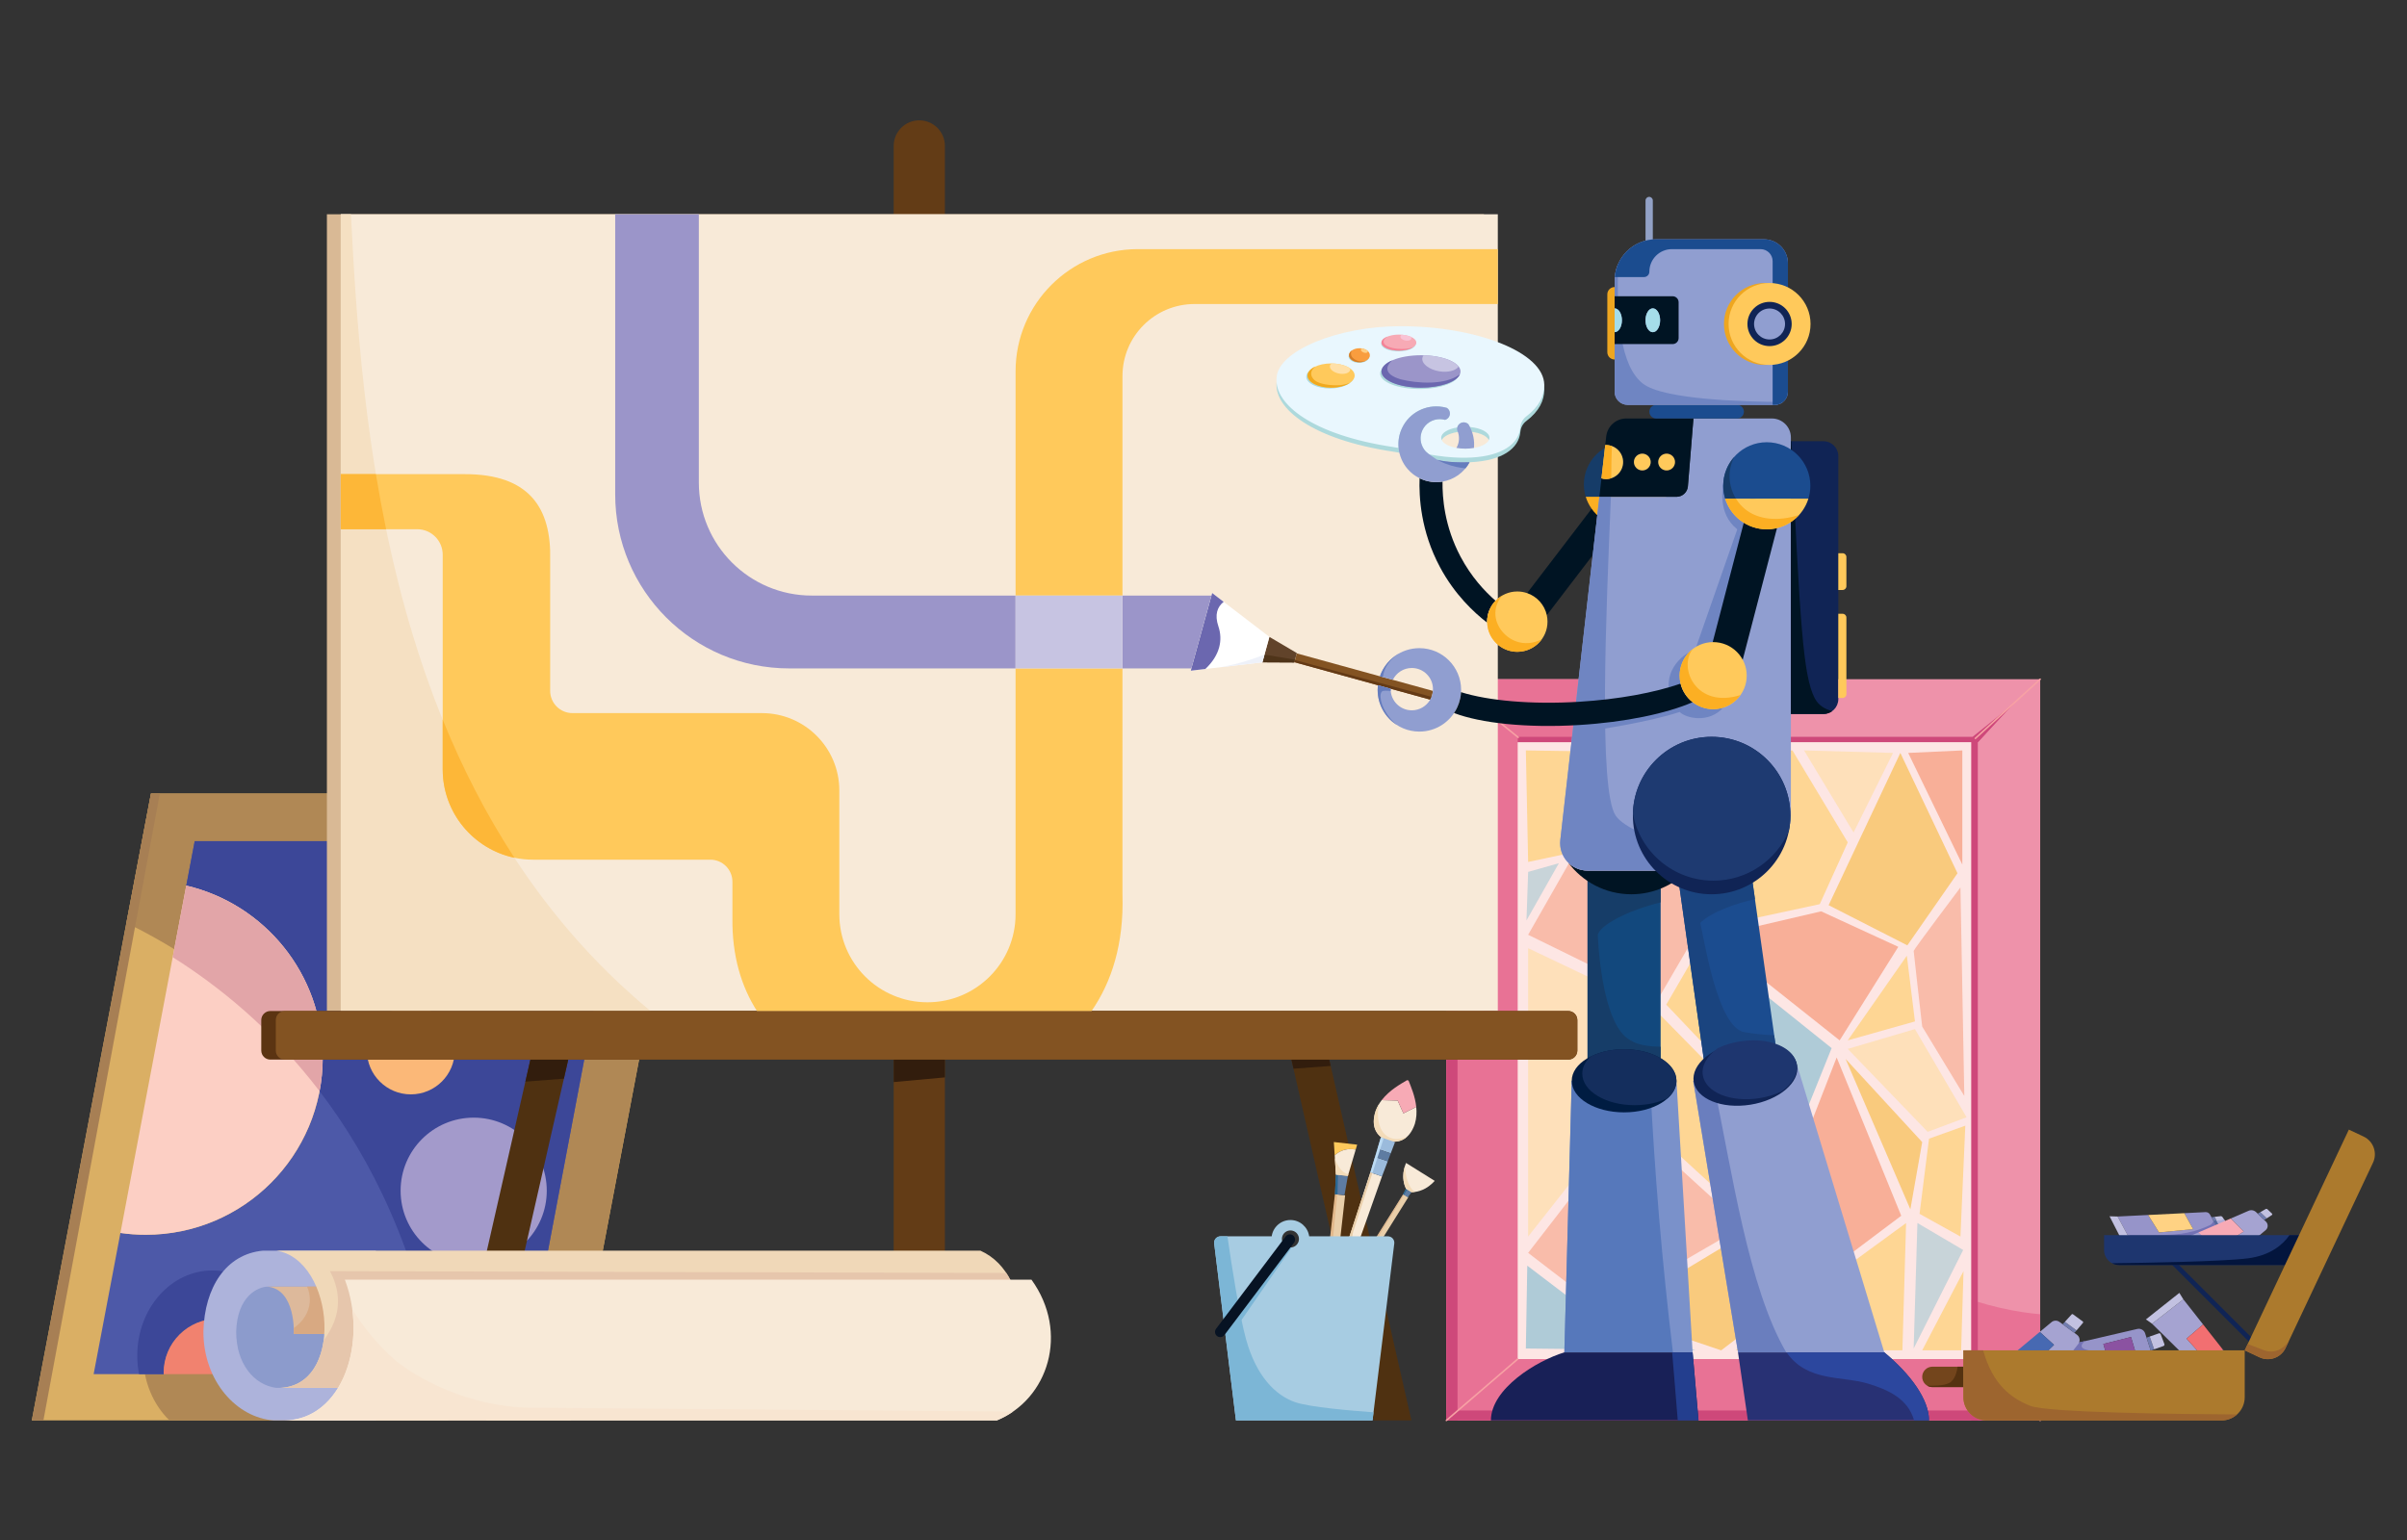 <?xml version="1.0" encoding="utf-8"?>
<!-- Generator: Adobe Illustrator 19.0.0, SVG Export Plug-In . SVG Version: 6.00 Build 0)  -->
<svg version="1.1" id="Illustration" xmlns="http://www.w3.org/2000/svg" xmlns:xlink="http://www.w3.org/1999/xlink" x="0px"
	 y="0px" viewBox="0 0 3124.304 2000" enable-background="new 0 0 3124.304 2000" xml:space="preserve">
<rect x="0" y="0" width="3124.304" height="2000" fill="#333333" stroke="none"/>
<g>
	<g>
		<polygon fill-rule="evenodd" clip-rule="evenodd" fill="#DAAF64" points="740.504,1844.297 41.287,1844.297 
			195.935,1030.359 895.156,1030.359 		"/>
		<path fill-rule="evenodd" clip-rule="evenodd" fill="#B08855" d="M740.504,1844.297H588.262
			c-47.621-424.585-306.466-588.309-424.229-646.03l31.902-167.908h699.22
			L740.504,1844.297z"/>
		<path fill-rule="evenodd" clip-rule="evenodd" fill="#B08855" d="M432.851,1844.297H219.98
			c-20.898-20.283-34.149-50.436-34.149-84.109
			c0-61.073,43.581-110.584,97.339-110.584c53.76,0,97.341,49.51,97.341,110.584
			C380.511,1773.984,415.056,1815.369,432.851,1844.297z"/>
		<g>
			<polygon fill-rule="evenodd" clip-rule="evenodd" fill="#A77F54" points="207.458,1030.358 56.341,1844.295 
				41.287,1844.295 195.935,1030.358 			"/>
		</g>
		<path fill-rule="evenodd" clip-rule="evenodd" fill="#4D59A8" d="M812.095,1092.186H252.722l-10.938,57.693
			c101.515,23.785,177.109,114.888,177.109,223.655
			c0,126.867-102.845,229.711-229.711,229.711c-11.171,0-22.147-0.812-32.888-2.353
			l-34.751,183.321h90.925c-0.014-0.602-0.046-1.202-0.046-1.808
			c0-38.677,31.355-70.031,70.033-70.031c38.676,0,70.03,31.354,70.03,70.031
			c0,0.606-0.029,1.206-0.046,1.808h328.477L812.095,1092.186L812.095,1092.186z
			 M476.225,1363.904c0-31.504,25.537-57.041,57.041-57.041
			c31.502,0,57.04,25.537,57.04,57.041c0,31.502-25.538,57.041-57.04,57.041
			C501.762,1420.944,476.225,1395.405,476.225,1363.904L476.225,1363.904z
			 M519.994,1546.007c0-52.385,42.468-94.851,94.853-94.851
			s94.853,42.466,94.853,94.851c0,52.387-42.468,94.853-94.853,94.853
			S519.994,1598.393,519.994,1546.007z"/>
		<path fill-rule="evenodd" clip-rule="evenodd" fill="#3C4798" d="M180.489,1784.213h31.979
			c-0.014-0.602-0.046-1.202-0.046-1.808c0-38.677,31.355-70.031,70.033-70.031
			c38.676,0,70.03,31.354,70.03,70.031c0,0.606-0.029,1.206-0.046,1.808h31.631
			c-6.653-10.367-11.212-19.017-11.212-24.026c0-61.073-43.581-110.584-97.341-110.584
			c-53.758,0-97.339,49.51-97.339,110.584
			C178.178,1768.439,178.979,1776.478,180.489,1784.213z"/>
		<path fill-rule="evenodd" clip-rule="evenodd" fill="#3C4798" d="M812.095,1092.186H252.722l-10.938,57.693
			c101.515,23.785,177.109,114.888,177.109,223.655c0,14.795-1.416,29.257-4.088,43.274
			c67.352,88.179,126.512,207.255,154.38,367.406h111.73L812.095,1092.186z"/>
		<path fill-rule="evenodd" clip-rule="evenodd" fill="#FCCFC4" d="M418.893,1373.534
			c0-108.766-75.594-199.872-177.108-223.654l-85.492,451.013
			c10.742,1.541,21.719,2.354,32.888,2.354
			C316.05,1603.246,418.893,1500.401,418.893,1373.534z"/>
		<path fill-rule="evenodd" clip-rule="evenodd" fill="#E2A5A8" d="M418.893,1373.534
			c0-108.766-75.594-199.872-177.108-223.654l-17.614,92.921
			c58.252,36.696,127.982,91.984,190.633,174.007
			C417.476,1402.791,418.893,1388.329,418.893,1373.534z"/>
		<path fill-rule="evenodd" clip-rule="evenodd" fill="#F1826F" d="M282.454,1712.375
			c-38.676,0-70.03,31.354-70.03,70.031c0,0.605,0.03,1.206,0.043,1.806h139.974
			c0.014-0.6,0.044-1.2,0.044-1.806
			C352.485,1743.729,321.131,1712.375,282.454,1712.375z"/>
		<circle fill-rule="evenodd" clip-rule="evenodd" fill="#FBB878" cx="533.266" cy="1363.904" r="57.041"/>
		<circle fill-rule="evenodd" clip-rule="evenodd" fill="#A39ACB" cx="614.846" cy="1546.007" r="94.853"/>
	</g>
	<g>
		
			<rect x="1877.39" y="881.882" fill-rule="evenodd" clip-rule="evenodd" fill="#EE92AA" width="770.796" height="962.417"/>
		<path fill-rule="evenodd" clip-rule="evenodd" fill="#E87295" d="M2108.875,881.882
			c7.908,188.042,73.581,543.174,246.487,688.352
			c127.29,106.875,235.946,131.436,292.827,136.164v137.901h-770.8V881.882H2108.875z"/>
		<polygon fill-rule="evenodd" clip-rule="evenodd" fill="#CE487A" points="2567.215,1844.219 2558.529,1844.219 
			2558.529,963.734 2615.869,911.386 2567.215,963.734 		"/>
		<polygon fill-rule="evenodd" clip-rule="evenodd" fill="#CE487A" points="1970.168,956.702 2560.48,956.702 
			2608.743,917.893 2567.215,963.735 1969.99,963.735 		"/>
		
			<rect x="1877.39" y="881.882" fill-rule="evenodd" clip-rule="evenodd" fill="#CE487A" width="14.474" height="962.417"/>
		
			<rect x="1877.39" y="1831.389" fill-rule="evenodd" clip-rule="evenodd" fill="#CE487A" width="770.8" height="12.91"/>
		
			<rect x="1969.99" y="963.734" fill-rule="evenodd" clip-rule="evenodd" fill="#FDE6E4" width="588.539" height="800.883"/>
		<g>
			<path opacity="0.58" fill-rule="evenodd" clip-rule="evenodd" fill="#F7B533" d="M2466.663,977.62
				l74.17,156.221l-65.082,93.611l-102.166-52.147
				C2373.585,1175.297,2466.663,977.62,2466.663,977.62z"/>
		</g>
		<g>
			<path opacity="0.58" fill-rule="evenodd" clip-rule="evenodd" fill="#FFC95B" d="M2475.085,1240.902
				l-76.679,109.922c0.005,0,87.224-24.591,87.224-24.591L2475.085,1240.902z"/>
		</g>
		<g>
			<path opacity="0.58" fill-rule="evenodd" clip-rule="evenodd" fill="#FFDB9B" d="M2398.405,1361.904
				l103.715,107.705c0.004,0,50.518-18.943,50.518-18.943l-67.008-114.468
				C2485.625,1336.197,2398.405,1361.904,2398.405,1361.904z"/>
		</g>
		<g>
			<polygon opacity="0.58" fill-rule="evenodd" clip-rule="evenodd" fill="#F7B533" points="2395.594,1374.909 
				2479.665,1570.233 2495.029,1482.906 2395.594,1374.899 			"/>
		</g>
		<g>
			<polygon opacity="0.58" fill-rule="evenodd" clip-rule="evenodd" fill="#F58761" points="2303.102,1580.8 
				2384,1372.985 2467.822,1578.548 2336.832,1677.043 			"/>
		</g>
		<g>
			<polygon opacity="0.58" fill-rule="evenodd" clip-rule="evenodd" fill="#F58761" points="2219.338,1216.969 
				2387.887,1350.824 2464.003,1229.377 2363.834,1183.28 2219.338,1216.968 			"/>
		</g>
		<g>
			<path opacity="0.58" fill-rule="evenodd" clip-rule="evenodd" fill="#FFC95B" d="M2398.396,1093.767
				l-36.337,80.205l-146.268,31.469l-15.061-227.686
				c0-0.137,125.869-3.387,125.869-3.387l71.797,119.362V1093.767z"/>
		</g>
		<g>
			<path opacity="0.58" fill-rule="evenodd" clip-rule="evenodd" fill="#F7B533" d="M2092.723,1705.707
				l141.389,47.573l93.073-70.912c0-0.026-34.269-97.454-34.269-97.454l-200.193,120.791
				V1705.707z"/>
		</g>
		<g>
			<path opacity="0.58" fill-rule="evenodd" clip-rule="evenodd" fill="#FFC95B" d="M2341.671,1684.727
				l-88.638,68.545c0,0.008,216.289,0.008,216.289,0.008l4.787-165.266
				C2474.109,1587.956,2341.671,1684.727,2341.671,1684.727z"/>
		</g>
		<g>
			<polygon opacity="0.58" fill-rule="evenodd" clip-rule="evenodd" fill="#A2C6D0" points="2488.826,1587.955 
				2548.219,1622.97 2483.953,1750.901 2483.953,1750.688 2488.825,1587.955 			"/>
		</g>
		<g>
			<path opacity="0.58" fill-rule="evenodd" clip-rule="evenodd" fill="#FFC95B" d="M2548.66,1650.466
				l-53.622,102.795c0,0.02,50.52,0.02,50.52,0.02L2548.66,1650.466z"/>
		</g>
		<g>
			<path opacity="0.58" fill-rule="evenodd" clip-rule="evenodd" fill="#FFC95B" d="M2503.894,1478.475
				l-12.297,97.574c0,0.067,53.074,29.485,53.074,29.485l6.308-143.957
				L2503.894,1478.475z"/>
		</g>
		<g>
			<path opacity="0.58" fill-rule="evenodd" clip-rule="evenodd" fill="#F79E80" d="M2544.671,1152.254
				c0,0-60.452,80.307-60.718,82.421c0.265,4.157,11.075,98.199,11.075,98.199
				l54.668,90.197L2544.671,1152.254z"/>
		</g>
		<g>
			<polygon opacity="0.58" fill-rule="evenodd" clip-rule="evenodd" fill="#F58761" points="2476.857,977.619 
				2547.1,1122.54 2547.1,974.37 			"/>
		</g>
		<g>
			<path opacity="0.58" fill-rule="evenodd" clip-rule="evenodd" fill="#FFDB9B" d="M2341.692,974.37l115.51,3.25
				c0,0.011-51.263,103.272-51.263,103.272l-64.267-106.521L2341.692,974.37z"/>
		</g>
		<g>
			<polygon opacity="0.58" fill-rule="evenodd" clip-rule="evenodd" fill="#FFC95B" points="1980.583,974.37 
				1983.538,1119.158 2195.108,1074.245 2187.424,977.62 1980.619,974.37 			"/>
		</g>
		<g>
			<polygon opacity="0.58" fill-rule="evenodd" clip-rule="evenodd" fill="#A2C6D0" points="1983.536,1132.087 
				2023.428,1120.786 1981.384,1195.084 			"/>
		</g>
		<g>
			<polygon opacity="0.58" fill-rule="evenodd" clip-rule="evenodd" fill="#F79E80" points="1983.536,1213.715 
				2038.054,1118.127 2195.106,1084.882 2203.381,1209.43 2152.542,1296.567 			"/>
		</g>
		<g>
			<path opacity="0.58" fill-rule="evenodd" clip-rule="evenodd" fill="#78B7CE" d="M1982.431,1643.358
				l87.499,66.609l130.791,43.314c-0.052,0-220.139-2.364-220.139-2.364l1.847-107.558
				H1982.431z"/>
		</g>
		<g>
			<polygon opacity="0.58" fill-rule="evenodd" clip-rule="evenodd" fill="#F79E80" points="1983.536,1626.737 
				2078.168,1699.427 2262.787,1592.166 2114.734,1457.202 			"/>
		</g>
		<g>
			<polygon opacity="0.58" fill-rule="evenodd" clip-rule="evenodd" fill="#FFDB9B" points="1983.538,1231.15 
				2145.465,1308.273 2108.125,1447.449 1983.536,1605.534 1983.536,1231.15 			"/>
		</g>
		<g>
			<path opacity="0.58" fill-rule="evenodd" clip-rule="evenodd" fill="#FFC95B" d="M2154.729,1317.575
				l-32.307,129.873l150.103,137.465l20.39-12.179l32.789-80.941
				C2325.704,1491.764,2154.729,1317.575,2154.729,1317.575z"/>
		</g>
		<g>
			<polygon opacity="0.58" fill-rule="evenodd" clip-rule="evenodd" fill="#78B7CE" points="2219.338,1234.157 
				2333.701,1469.609 2377.458,1360.902 2219.338,1234.156 			"/>
		</g>
		<g>
			<path opacity="0.58" fill-rule="evenodd" clip-rule="evenodd" fill="#FFC95B" d="M2203.615,1234.156
				l-40.781,70.271c0,0.023,154.007,162.219,154.007,162.219
				c0-0.01-113.225-232.489-113.225-232.489H2203.615z"/>
		</g>
		<g>
			<path fill-rule="evenodd" clip-rule="evenodd" fill="#F7A1A4" d="M2563.977,959.763
				c-0.271,0-0.541-0.111-0.738-0.327c-0.373-0.408-0.344-1.039,0.064-1.413
				l84.21-76.878c0.41-0.374,1.041-0.344,1.414,0.065
				c0.372,0.407,0.343,1.04-0.065,1.411l-84.209,76.878
				C2564.46,959.677,2564.217,959.763,2563.977,959.763z"/>
		</g>
		<g>
			<path fill-rule="evenodd" clip-rule="evenodd" fill="#F7A1A4" d="M1877.39,1845.298
				c-0.281,0-0.561-0.117-0.758-0.348c-0.361-0.417-0.312-1.051,0.105-1.41
				l92.602-79.679c0.422-0.358,1.052-0.312,1.41,0.106
				c0.361,0.417,0.312,1.051-0.106,1.41l-92.601,79.678
				C1877.852,1845.218,1877.62,1845.298,1877.39,1845.298z"/>
		</g>
		<path fill-rule="evenodd" clip-rule="evenodd" fill="#F7A1A4" d="M1970.686,958.453
			c-0.237,0-0.474-0.082-0.663-0.25l-93.296-75.571
			c-0.414-0.366-0.453-0.997-0.087-1.412c0.369-0.416,1.002-0.451,1.413-0.087
			l93.296,75.569c0.413,0.368,0.452,0.998,0.087,1.414
			C1971.237,958.34,1970.961,958.453,1970.686,958.453z"/>
	</g>
	<g>
		<path fill-rule="evenodd" clip-rule="evenodd" fill="#633C16" d="M1193.252,156.251
			c-18.354,0-33.232,14.881-33.232,33.233v1654.812h66.464V189.484
			C1226.484,171.132,1211.606,156.251,1193.252,156.251z"/>
		<polygon fill-rule="evenodd" clip-rule="evenodd" fill="#321D0D" points="1160.019,1404.963 1226.483,1398.921 
			1226.483,1356.142 1160.019,1356.142 		"/>
		<polygon fill-rule="evenodd" clip-rule="evenodd" fill="#4F3111" points="751.936,1312.704 702.827,1312.704 
			581.803,1844.298 630.913,1844.298 		"/>
		<polygon fill-rule="evenodd" clip-rule="evenodd" fill="#321D0D" points="681.944,1404.432 731.935,1400.561 
			744.325,1346.141 694.137,1350.878 		"/>
		<polygon fill-rule="evenodd" clip-rule="evenodd" fill="#4F3111" points="1661.909,1312.704 1711.019,1312.704 
			1832.043,1844.298 1782.932,1844.298 		"/>
		<polygon fill-rule="evenodd" clip-rule="evenodd" fill="#321D0D" points="1678.962,1387.607 1727.252,1384.016 
			1720.444,1354.109 1673.522,1363.707 		"/>
		
			<rect x="424.318" y="278.199" fill-rule="evenodd" clip-rule="evenodd" fill="#D9B995" width="1501.853" height="1034.506"/>
		
			<rect x="442.325" y="278.199" fill-rule="evenodd" clip-rule="evenodd" fill="#F8EAD8" width="1501.854" height="1034.506"/>
		<path fill-rule="evenodd" clip-rule="evenodd" fill="#F5E0C2" d="M455.53,278.196
			c13.567,274.292,46.429,690.99,322.41,973.344
			c13.625,13.939,35.963,35.858,66.446,61.163H442.325V278.196H455.53z"/>
		<path fill-rule="evenodd" clip-rule="evenodd" fill="#5B3412" d="M2035.559,1312.704H350.945
			c-6.532,0-11.824,5.294-11.824,11.823v39.453c0,6.531,5.292,11.823,11.824,11.823
			h1684.614c6.531,0,11.823-5.293,11.823-11.823V1324.528
			C2047.383,1317.998,2042.09,1312.704,2035.559,1312.704z"/>
		<path fill-rule="evenodd" clip-rule="evenodd" fill="#835322" d="M2035.624,1312.704H369.749
			c-6.493,0-11.757,5.266-11.757,11.759v39.583c0,6.493,5.264,11.757,11.757,11.757
			h1665.875c6.495,0,11.759-5.265,11.759-11.757v-39.583
			C2047.383,1317.971,2042.119,1312.704,2035.624,1312.704z"/>
		<path fill-rule="evenodd" clip-rule="evenodd" fill="#9B95C9" d="M1053.727,773.297
			c-80.974,0-146.617-65.645-146.617-146.616V278.197H798.522v363.716
			c0,124.796,101.168,225.966,225.964,225.966h293.738V773.297H1053.727z"/>
		<polygon fill-rule="evenodd" clip-rule="evenodd" fill="#9B95C9" points="1456.975,773.297 1456.975,867.879 
			1546.46,867.879 1572.528,773.297 		"/>
		<path fill-rule="evenodd" clip-rule="evenodd" fill="#FFC95B" d="M1318.224,1186.988
			c0,63.176-51.214,114.391-114.391,114.391c-63.177,0-114.391-51.216-114.391-114.391
			v-70.783v-89.809c0-55.496-44.99-100.485-100.488-100.485h-38.263h-207.629
			c-15.986,0-28.948-12.961-28.948-28.948V727.17
			c1.773-67.791-27.186-111.819-111.535-111.534h-27.936h-132.319v71.517h99.243
			c18.268,0,33.076,14.811,33.076,33.078v205.68v73.013
			c0,64.773,52.509,117.282,117.281,117.282h22.19h207.942
			c15.815,0,28.634,12.82,28.634,28.635v46.492
			c-0.694,50.272,11.853,90.104,31.86,121.373h434.278
			c26.016-37.536,42.123-87.09,40.147-151.386V867.879h-138.751V1186.988z"/>
		<path fill-rule="evenodd" clip-rule="evenodd" fill="#FDB738" d="M487.924,615.637
			c3.904,23.661,8.301,47.533,13.238,71.517h-58.837v-71.517H487.924L487.924,615.637z
			 M574.642,934.415c25.072,61.681,55.669,121.98,93.07,179.28
			c-53.155-11.158-93.07-58.301-93.07-114.773V934.415z"/>
		<path fill-rule="evenodd" clip-rule="evenodd" fill="#FFC95B" d="M1550.516,394.747h393.661v-71.267H1476.882
			c-87.625,0-158.658,71.032-158.658,158.657v291.158h138.751V488.289
			C1456.975,436.627,1498.855,394.747,1550.516,394.747z"/>
		
			<rect x="1318.223" y="773.295" fill-rule="evenodd" clip-rule="evenodd" fill="#C7C4E2" width="138.751" height="94.584"/>
	</g>
	<g>
		<path fill-rule="evenodd" clip-rule="evenodd" fill="#ADB3DB" d="M355.537,1844.297h132.406v-220.442H341.436
			c-48.393,4.433-75.875,48.165-77.426,104.603
			C263.822,1793.468,307.521,1841.041,355.537,1844.297z"/>
		<path fill-rule="evenodd" clip-rule="evenodd" fill="#8C9BCC" d="M506.79,1802.036H358.488
			c-28.806-3.841-51.928-31.322-51.928-72.912
			c1.257-45.873,27.925-58.581,41.665-58.581h158.567V1802.036z"/>
		<path fill-rule="evenodd" clip-rule="evenodd" fill="#DDB99B" d="M556.322,1732.006H381.392
			c0,0,2.955-58.507-34.867-61.463h209.797V1732.006z"/>
		<path fill-rule="evenodd" clip-rule="evenodd" fill="#D8A982" d="M398.585,1670.542
			c2.216,5.125,4.131,12.047,3.493,20.094
			c-1.062,13.376-8.845,25.623-20.739,33.724c0.203,4.654,0.053,7.645,0.053,7.645
			h174.931v-61.463H398.585z"/>
		<path fill-rule="evenodd" clip-rule="evenodd" fill="#F0D8B8" d="M1272.563,1802.036H358.489
			c90.275,3.249,76.682-166.951,0-178.181h914.075
			C1345.28,1656.358,1336.415,1787.557,1272.563,1802.036z"/>
		<path fill-rule="evenodd" clip-rule="evenodd" fill="#E6C6AC" d="M358.486,1802.036
			c1.708,0.062,3.391,0.06,5.026,0H358.486L358.486,1802.036z M420.091,1740.485
			c11.599-15.943,18.464-32.01,18.624-50.144
			c0.159-17.445-5.934-31.5-10.488-39.891l877.963,2.409
			c33.461,50.603,17.667,137.546-33.626,149.177H363.512
			C397.627,1800.773,415.64,1773.424,420.091,1740.485z"/>
		<path fill-rule="evenodd" clip-rule="evenodd" fill="#F8EAD8" d="M1338.851,1661.543H447.63
			c30.791,81.441-3.331,182.753-79.241,182.753h925.477
			C1360.84,1816.745,1388.307,1729.963,1338.851,1661.543z"/>
		<path fill-rule="evenodd" clip-rule="evenodd" fill="#F8E5D1" d="M457.295,1700.003
			c12.907,20.935,30.92,44.33,55.885,66.279
			c29.141,23.845,94.557,59.689,172.313,61.461
			c229.718,1.702,404.154,3.404,629.423,5.107
			c-6.482,4.49-13.514,8.346-21.051,11.446H368.39
			C432.65,1844.295,466.957,1771.693,457.295,1700.003z"/>
	</g>
	<g>
		
			<rect x="1765.932" y="1537.029" transform="matrix(0.848 0.53 -0.53 0.848 1139.008 -688.754)" fill-rule="evenodd" clip-rule="evenodd" fill="#E9CEA9" width="7.238" height="206.275"/>
		<polygon fill-rule="evenodd" clip-rule="evenodd" fill="#DFB991" points="1784.597,1609.268 1786.593,1610.114 
			1822.241,1551.473 1821.151,1550.792 		"/>
		<polygon fill-rule="evenodd" clip-rule="evenodd" fill="#5E7CA2" points="1827.289,1554.629 1821.153,1550.791 
			1824.968,1543.437 1832.228,1547.977 		"/>
		<polygon fill-rule="evenodd" clip-rule="evenodd" fill="#296690" points="1826.535,1544.416 1822.256,1551.482 
			1821.154,1550.792 1824.969,1543.437 		"/>
		<path fill-rule="evenodd" clip-rule="evenodd" fill="#F8EAD8" d="M1862.277,1533.253
			c-0.005-0.004-37.233-23.275-37.233-23.275
			c-1.89,4.66-4.648,13.217-3.18,23.107c0.644,4.342,1.945,7.852,3.101,10.345
			c2.423,1.521,4.84,3.033,7.257,4.542c2.759-0.052,6.485-0.42,10.671-1.743
			c9.531-3.014,16.013-9.242,19.37-12.968L1862.277,1533.253z"/>
		<path fill-rule="evenodd" clip-rule="evenodd" fill="#F3DBB8" d="M1823.66,1513.787
			c0.492,11.95,3.496,26.972,12.828,33.864c-1.586,0.209-3.023,0.297-4.264,0.32
			c-2.417-1.511-4.838-3.023-7.26-4.542c-1.156-2.493-2.457-6.003-3.101-10.345
			C1820.734,1525.47,1822.109,1518.647,1823.66,1513.787z"/>
		<polygon fill-rule="evenodd" clip-rule="evenodd" fill="#F8EAD8" points="1709.574,1765.628 1700.447,1762.526 
			1778.724,1522.295 1793.831,1527.426 		"/>
		<path fill-rule="evenodd" clip-rule="evenodd" fill="#F8EAD8" d="M1821.633,1445.59l-7.473-16.583
			l-20.687-0.597c-3.118,4.041-5.814,8.554-7.729,13.643
			c-7.344,21.616,2.236,33.02,12.423,37.788c0.23,0.124,0.472,0.222,0.706,0.333
			c0.204,0.087,0.405,0.174,0.607,0.258c0.29,0.12,0.568,0.268,0.868,0.37
			c0.152,0.052,0.319,0.093,0.475,0.142c0.155,0.054,0.31,0.122,0.463,0.176
			c0.3,0.102,0.61,0.155,0.914,0.237c0.211,0.056,0.424,0.111,0.636,0.164
			c0.254,0.054,0.506,0.124,0.763,0.166c10.986,2.425,25.529-0.787,32.872-22.397
			c2.27-7.468,2.563-14.981,1.824-22.106
			C1832.739,1439.983,1827.185,1442.788,1821.633,1445.59z"/>
		<path fill-rule="evenodd" clip-rule="evenodd" fill="#F3DBB8" d="M1789.85,1433.667
			c-1.705,9.196-2.415,20.015,2.208,31.177
			c8.232,17.845,26.167,15.027,34.316,11.104
			c-7.154,6.522-15.703,7.301-22.776,5.739c-0.256-0.045-0.509-0.112-0.763-0.166
			c-0.212-0.055-0.427-0.108-0.636-0.164c-0.306-0.084-0.614-0.136-0.915-0.239
			c-0.154-0.052-0.309-0.12-0.462-0.174c-0.156-0.05-0.322-0.091-0.475-0.142
			c-0.3-0.104-0.578-0.252-0.87-0.37c-0.203-0.084-0.403-0.17-0.605-0.259
			c-0.233-0.111-0.479-0.209-0.707-0.333
			c-10.185-4.767-19.768-16.172-12.425-37.787
			C1786.867,1439.067,1788.261,1436.279,1789.85,1433.667z"/>
		<path fill-rule="evenodd" clip-rule="evenodd" fill="#F7AAB5" d="M1821.633,1445.59
			c5.552-2.801,11.106-5.606,16.66-8.407c-1.439-13.838-6.852-26.192-9.805-33.715
			c-0.038-0.06-0.1-0.089-0.142-0.146c-0.266-0.282-0.408-0.422-0.582-0.518
			c-0.108-0.066-0.23-0.095-0.35-0.136c-0.122-0.04-0.236-0.093-0.363-0.105
			c-0.196-0.03-0.392-0.004-0.597,0.032c-0.246,0.042-0.312,0.03-0.378,0.056
			c-8.007,4.816-22.56,12.737-32.602,25.76l20.687,0.597L1821.633,1445.59z"/>
		<polygon fill-rule="evenodd" clip-rule="evenodd" fill="#9BBBDC" points="1778.724,1522.295 1793.832,1527.425 
			1801.292,1507.804 1784.762,1502.188 		"/>
		<polygon fill-rule="evenodd" clip-rule="evenodd" fill="#9BBBDC" points="1810.747,1482.928 1792.413,1476.701 
			1787.907,1491.709 1805.178,1497.577 		"/>
		<polygon fill-rule="evenodd" clip-rule="evenodd" fill="#5E7CA2" points="1787.907,1491.709 1784.762,1502.188 
			1801.292,1507.804 1805.178,1497.578 		"/>
		<g>
			<path fill-rule="evenodd" clip-rule="evenodd" fill="#BCDBF3" d="M1778.721,1522.305l2.667,0.895
				c5.885-17.886,11.143-33.993,14.642-45.27l-3.615-1.23l-4.508,15.01
				l-3.148,10.478l-6.034,20.105L1778.721,1522.305z"/>
		</g>
		<path fill-rule="evenodd" clip-rule="evenodd" fill="#E9CEA9" d="M1759.776,1618.273
			c0,0-7.163-3.874-3.323-18.943c7.529-23.456,16.825-51.481,24.937-76.131
			l-2.667-0.894l-30.41,93.328L1759.776,1618.273z"/>
		
			<rect x="1719.604" y="1550.522" transform="matrix(0.994 0.112 -0.112 0.994 198.026 -183.132)" fill-rule="evenodd" clip-rule="evenodd" fill="#E9CEA9" width="12.41" height="234.029"/>
		<polygon fill-rule="evenodd" clip-rule="evenodd" fill="#E2B88B" points="1735.762,1550.904 1716.711,1745.745 
			1711.204,1741.554 1732.78,1550.566 		"/>
		<polygon fill-rule="evenodd" clip-rule="evenodd" fill="#5E7CA2" points="1745.113,1551.961 1732.781,1550.566 
			1734.016,1525.094 1749.593,1526.856 		"/>
		<polygon fill-rule="evenodd" clip-rule="evenodd" fill="#296690" points="1736.602,1525.388 1736.106,1550.943 
			1732.78,1550.566 1734.015,1525.095 		"/>
		<path fill-rule="evenodd" clip-rule="evenodd" fill="#FFC95B" d="M1741.133,1494.414
			c7.267-3.135,14.081-2.681,18.585-1.734l1.904-6.431l-30.271-3.422l1.094,17.311
			C1734.673,1498.044,1737.525,1495.971,1741.133,1494.414z"/>
		<path fill-rule="evenodd" clip-rule="evenodd" fill="#F8EAD8" d="M1741.133,1494.414
			c-3.607,1.557-6.46,3.63-8.689,5.724l1.571,24.958l15.578,1.758l10.124-34.174
			C1755.214,1491.733,1748.4,1491.278,1741.133,1494.414z"/>
		<path fill-rule="evenodd" clip-rule="evenodd" fill="#F3DBB8" d="M1732.647,1503.347
			c2.744,9.171,8.21,18.965,17.518,21.574l-0.573,1.933l-15.577-1.758
			L1732.647,1503.347z"/>
		<path fill-rule="evenodd" clip-rule="evenodd" fill="#A7CCE2" d="M1801.52,1605.24h-102.194
			c-1.681-11.95-11.917-21.153-24.328-21.153c-12.414,0-22.65,9.203-24.331,21.153
			h-66.381c-5,0-8.874,4.378-8.263,9.342l28.236,229.711h177.291l28.234-229.711
			C1810.394,1609.618,1806.52,1605.24,1801.52,1605.24L1801.52,1605.24z
			 M1674.997,1597.617c4.908,0,9.063,3.2,10.514,7.623
			c0.357,1.086,0.554,2.243,0.554,3.447c0,6.113-4.954,11.069-11.068,11.069
			c-6.114,0-11.069-4.956-11.069-11.069c0-1.204,0.197-2.361,0.554-3.447
			C1665.933,1600.817,1670.089,1597.617,1674.997,1597.617z"/>
		<path fill-rule="evenodd" clip-rule="evenodd" fill="#7CB6D6" d="M1593.213,1605.239
			c5.774,39.984,15.556,102.696,24.212,133.857
			c13.298,47.868,38.118,72.693,63.828,81.555
			c18.899,6.519,73.828,11.119,101.594,13.098l-1.296,10.545h-177.293l-28.234-229.712
			c-0.611-4.964,3.263-9.343,8.261-9.343H1593.213z"/>
		<path fill-rule="evenodd" clip-rule="evenodd" fill="#7CB6D6" d="M1591.718,1710.138l77.591-91.953
			c1.662,0.997,3.607,1.571,5.688,1.571c0.583,0,1.155-0.044,1.714-0.132
			l-69.333,100.267L1591.718,1710.138z"/>
		<path fill-rule="evenodd" clip-rule="evenodd" fill="#071323" d="M1579.805,1734.8
			c-2.984-2.252-3.586-6.535-1.337-9.519l90.355-119.892
			c2.249-2.985,6.533-3.588,9.518-1.336c2.985,2.249,3.588,6.533,1.337,9.518
			l-90.355,119.89C1587.075,1736.446,1582.79,1737.049,1579.805,1734.8z"/>
	</g>
	<g>
		<g>
			<path fill-rule="evenodd" clip-rule="evenodd" fill="#F7A1A4" d="M2648.187,1845.298
				c-0.236,0-0.474-0.084-0.665-0.252l-89.658-79.678
				c-0.412-0.368-0.451-1.001-0.083-1.414c0.365-0.413,1-0.447,1.413-0.084
				l89.658,79.679c0.413,0.368,0.451,1,0.084,1.414
				C2648.738,1845.184,2648.463,1845.298,2648.187,1845.298z"/>
		</g>
		<path fill-rule="evenodd" clip-rule="evenodd" fill="#9694C9" d="M2774.251,1725.518l-91.586,21.261v68.26
			l106.164-44.514c4.13-1.73,6.242-6.336,4.861-10.596l-9.301-28.681
			C2783.01,1726.997,2778.606,1724.507,2774.251,1725.518L2774.251,1725.518z
			 M2739.398,1777.215l-9.232-32.245l35.899-8.977l8.032,27.114L2739.398,1777.215z"/>
		<polygon fill-rule="evenodd" clip-rule="evenodd" fill="#8B52A1" points="2730.167,1744.97 2739.397,1777.214 
			2774.097,1763.106 2766.066,1735.994 		"/>
		<path fill-rule="evenodd" clip-rule="evenodd" fill="#7372B5" d="M2706.473,1741.251
			c-3.293,2.412-4.894,5.028-4.455,7.006c0.806,3.621,8.394,4.88,9.31,5.023
			l-28.663,3.753v-10.255L2706.473,1741.251z"/>
		<path fill-rule="evenodd" clip-rule="evenodd" fill="#A5A3D1" d="M2662.853,1716.697l-15.242,12.694
			l18.508,16.797l-35.017,33.686l-20.476-19.687l-34.041,28.348l68.256,24.138
			l52.761-67.661c2.904-3.723,2.157-9.112-1.648-11.908l-22.78-16.723
			C2670.071,1714.102,2665.813,1714.234,2662.853,1716.697z"/>
		<polygon fill-rule="evenodd" clip-rule="evenodd" fill="#4769B2" points="2666.118,1746.189 2647.611,1729.39 
			2610.628,1760.187 2631.101,1779.874 		"/>
		<path fill-rule="evenodd" clip-rule="evenodd" fill="#727DB0" d="M2677.329,1719.431l15.294,11.227
			l2.791-3.285c-5.064-3.707-10.127-7.41-15.19-11.115L2677.329,1719.431z"/>
		<path fill-rule="evenodd" clip-rule="evenodd" fill="#C2C1E1" d="M2689.078,1706.563l-8.854,9.695
			c5.063,3.703,10.127,7.41,15.19,11.113l8.298-9.767
			c0.444-0.523,0.352-1.308-0.198-1.715l-12.866-9.48
			C2690.163,1706.05,2689.486,1706.116,2689.078,1706.563z"/>
		<path fill-rule="evenodd" clip-rule="evenodd" fill="#727DB0" d="M2786.202,1736.842l5.437,16.763
			l4.5-1.61c-1.924-5.539-3.847-11.077-5.77-16.615L2786.202,1736.842z"/>
		<path fill-rule="evenodd" clip-rule="evenodd" fill="#C2C1E1" d="M2802.155,1731.238l-11.788,4.14
			c1.923,5.54,3.848,11.077,5.771,16.617l12.089-4.324
			c1.029-0.37,1.557-1.506,1.173-2.528l-4.765-12.744
			C2804.263,1731.4,2803.159,1730.883,2802.155,1731.238z"/>
		<polygon fill-rule="evenodd" clip-rule="evenodd" fill="#A5A3D1" points="2885.364,1752.413 2865.88,1768.899 
			2838.15,1738.115 2859.621,1719.667 2834.004,1687.081 2793.37,1718.712 
			2865.696,1790.06 2894.236,1763.7 		"/>
		<polygon fill-rule="evenodd" clip-rule="evenodd" fill="#F26F71" points="2865.879,1768.9 2885.364,1752.413 
			2859.621,1719.667 2838.151,1738.115 		"/>
		<polygon fill-rule="evenodd" clip-rule="evenodd" fill="#C2C1E1" points="2793.371,1718.713 2834.005,1687.078 
			2828.807,1678.705 2785.427,1713.109 		"/>
		<path fill-rule="evenodd" clip-rule="evenodd" fill="#9694C9" d="M2862.833,1573.818l-27.599,1.382
			l11.502,20.734l-44.323,4.282l-14.086-22.666l-39.62,1.98l25.39,47.278
			l99.037-25.196c3.958-1.007,5.904-5.473,3.95-9.056l-8.448-15.487
			C2867.485,1574.962,2865.23,1573.698,2862.833,1573.818z"/>
		<path fill-rule="evenodd" clip-rule="evenodd" fill="#7372B5" d="M2873.059,1585.18
			c-0.285,1.028-0.799,2.208-1.724,3.327c-1.574,1.907-3.508,2.63-4.32,2.88
			c-6.247,2.923-15.849,6.779-28.2,9.218c0,0-3.661,0.721-7.752,1.271
			c-20.071,2.695-57.482,2.075-66.99,1.887l25.833,19.024l83.228-21.176
			c3.957-1.007,5.905-5.47,3.948-9.054L2873.059,1585.18z"/>
		<polygon fill-rule="evenodd" clip-rule="evenodd" fill="#FFD283" points="2846.736,1595.932 2835.234,1575.202 
			2788.327,1577.548 2802.413,1600.216 		"/>
		<polygon fill-rule="evenodd" clip-rule="evenodd" fill="#C2C1E1" points="2738.218,1579.236 2764.518,1630.724 
			2774.098,1626.808 2748.707,1579.53 		"/>
		<polygon fill-rule="evenodd" clip-rule="evenodd" fill="#727DB0" points="2870.463,1580.418 2877.084,1592.555 
			2880.976,1591.86 2874.475,1579.957 		"/>
		<polygon fill-rule="evenodd" clip-rule="evenodd" fill="#56689B" points="2873.056,1585.174 2877.04,1584.653 
			2880.976,1591.86 2877.082,1592.557 		"/>
		<path fill-rule="evenodd" clip-rule="evenodd" fill="#C2C1E1" d="M2882.189,1579.071l-7.713,0.885
			l6.501,11.906l10.078-1.803l-6.128-9.679
			C2884.34,1579.456,2883.275,1578.948,2882.189,1579.071z"/>
		<path fill-rule="evenodd" clip-rule="evenodd" fill="#AEABD5" d="M2877.1,1584.764l5.455-0.356
			c0.608-0.051,1.927-0.242,3.213-1.193c0.231-0.17,0.438-0.348,0.622-0.525
			l4.664,7.367l-10.077,1.803L2877.1,1584.764z"/>
		<path fill-rule="evenodd" clip-rule="evenodd" fill="#A5A3D1" d="M2918.731,1572.077l-23.243,10.03
			l16.864,16.924l-36.132,22.368l-22.78-21.148l-23.29,10.05l59.246,30.087
			l51.564-43.279c3.185-2.673,3.353-7.879,0.348-10.793l-12.727-12.336
			C2925.881,1571.368,2922.08,1570.63,2918.731,1572.077z"/>
		<polygon fill-rule="evenodd" clip-rule="evenodd" fill="#F7AAB5" points="2912.353,1599.03 2895.487,1582.107 
			2853.44,1600.25 2876.219,1621.4 		"/>
		<polygon fill-rule="evenodd" clip-rule="evenodd" fill="#727DB0" points="2930.498,1575.84 2938.961,1584.046 
			2942.322,1581.866 2933.96,1573.833 		"/>
		<path fill-rule="evenodd" clip-rule="evenodd" fill="#C2C1E1" d="M2940.87,1569.835l-6.907,3.998
			l8.361,8.033l6.648-4.305c0.583-0.381,0.658-1.277,0.146-1.767l-5.943-5.667
			C2942.536,1569.517,2941.62,1569.401,2940.87,1569.835z"/>
		
			<rect x="2867.347" y="1614.105" transform="matrix(0.707 -0.707 0.707 0.707 -353.334 2524.011)" fill-rule="evenodd" clip-rule="evenodd" fill="#102455" width="6.202" height="148.927"/>
		<path fill-rule="evenodd" clip-rule="evenodd" fill="#1E366F" d="M2965.839,1642.505h-215.302
			c-10.742,0-19.45-8.71-19.45-19.452v-19.29h254.206v19.29
			C2985.293,1633.795,2976.584,1642.505,2965.839,1642.505z"/>
		<path fill-rule="evenodd" clip-rule="evenodd" fill="#03153D" d="M2971.737,1603.762
			c-8.485,12.098-24.432,26.414-54.452,30.141
			c-34.045,4.225-135.622,5.83-175.916,6.311c2.733,1.463,5.854,2.293,9.17,2.293
			h215.302c10.742,0,19.452-8.708,19.452-19.452v-19.292H2971.737z"/>
		<path fill-rule="evenodd" clip-rule="evenodd" fill="#73451C" d="M2552.253,1801.033h-43.973
			c-7.317,0-13.252-5.932-13.252-13.252c0-7.318,5.935-13.252,13.252-13.252h43.973
			c7.317,0,13.252,5.934,13.252,13.252
			C2565.505,1795.101,2559.57,1801.033,2552.253,1801.033z"/>
		<path fill-rule="evenodd" clip-rule="evenodd" fill="#553210" d="M2540.992,1774.53
			c-0.794,5.8-3.272,17.114-10.725,21.08
			c-7.375,3.924-21.59,3.834-28.89,3.485c2.011,1.23,4.375,1.938,6.903,1.938
			h43.973c7.317,0,13.252-5.932,13.252-13.252c0-7.318-5.934-13.252-13.252-13.252
			H2540.992z"/>
		<path fill-rule="evenodd" clip-rule="evenodd" fill="#AC7A2D" d="M2883.523,1844.297h-304.874
			c-16.644,0-30.137-13.492-30.137-30.138v-60.878h365.149v60.878
			C2913.661,1830.805,2900.167,1844.297,2883.523,1844.297z"/>
		<path fill-rule="evenodd" clip-rule="evenodd" fill="#9D652F" d="M2574.177,1753.281
			c12.35,44.865,36.779,62.427,61.209,72.1
			c22.83,9.034,200.01,10.798,268.336,11.143
			c-5.345,4.83-12.428,7.772-20.198,7.772h-304.874
			c-16.645,0-30.138-13.492-30.138-30.135v-60.88H2574.177z"/>
		<path fill-rule="evenodd" clip-rule="evenodd" fill="#AC7A2D" d="M3080.168,1509.661l-113.435,240.482
			c-6.004,12.73-21.188,18.18-33.917,12.176l-19.157-9.034l135.177-286.579
			l19.156,9.038C3080.72,1481.747,3086.172,1496.933,3080.168,1509.661z"/>
		<path fill-rule="evenodd" clip-rule="evenodd" fill="#9D652F" d="M2917.526,1745.087l21.919,8.341
			c5.122,1.728,9.266,1.573,11.895,1.182c7.908-1.172,14.938-6.357,19.874-13.969
			l-4.484,9.504c-6.002,12.728-21.188,18.178-33.915,12.175l-19.156-9.035
			L2917.526,1745.087z"/>
	</g>
	<g>
		<path fill-rule="evenodd" clip-rule="evenodd" fill="#001423" d="M1941.256,780.052
			c-14.441-12.617-31.681-31.256-45.478-57.291
			c-20.929-39.493-23.667-76.607-23.37-97.452
			c-9.551,1.609-19.669,0.43-29.091-4.016c-0.237-0.112-0.453-0.255-0.69-0.368
			c-0.874,24.009,1.332,68.548,26.558,115.576
			c19.082,35.573,43.868,58.656,61.182,72.004
			c-0.016-0.453-0.042-0.898-0.042-1.355
			C1930.324,796.624,1934.498,787.091,1941.256,780.052z"/>
		<path fill-rule="evenodd" clip-rule="evenodd" fill="#001423" d="M2065.956,660.546l-83.771,109.577
			c12.824,4.397,22.639,15.231,25.563,28.668l89.342-116.864
			C2084.333,678.69,2073.363,670.975,2065.956,660.546z"/>
		<path fill-rule="evenodd" clip-rule="evenodd" fill="#FFC95B" d="M2007.748,798.792
			c-2.923-13.438-12.74-24.273-25.563-28.668
			c-3.985-1.366-8.243-2.143-12.691-2.143c-11.106,0-21.111,4.644-28.238,12.071
			c-6.757,7.037-10.93,16.574-10.93,27.098c0,0.455,0.024,0.902,0.04,1.355
			c0.096,2.735,0.461,5.404,1.085,7.97c2.141,8.76,7.225,16.361,14.146,21.701
			c6.613,5.102,14.898,8.144,23.898,8.144c21.634,0,39.169-17.536,39.169-39.17
			C2008.663,804.278,2008.335,801.487,2007.748,798.792z"/>
		<path fill-rule="evenodd" clip-rule="evenodd" fill="#FCAF23" d="M1950.055,773.161
			c-4.085,4.668-7.749,10.925-8.774,18.892
			c-2.367,18.398,10.788,34.678,26.004,40.482
			c10.998,4.196,23.418,3.052,34.065-2.591
			c-7.106,9.914-18.725,16.374-31.856,16.374c-9,0-17.283-3.04-23.898-8.142
			c-6.923-5.342-12.003-12.944-14.145-21.701
			c-0.626-2.567-0.99-5.236-1.085-7.972c-0.016-0.452-0.042-0.898-0.042-1.351
			c0-10.525,4.172-20.061,10.931-27.101
			C1943.839,777.359,1946.801,775.032,1950.055,773.161z"/>
		<path fill-rule="evenodd" clip-rule="evenodd" fill="#163C68" d="M2110.578,574.196
			c-30.214,0-54.705,24.493-54.705,54.707c0,5.617,0.85,11.036,2.422,16.138h19.513
			h36.427h48.625c1.573-5.102,2.423-10.521,2.423-16.138
			C2165.284,598.689,2140.792,574.196,2110.578,574.196z"/>
		<path fill-rule="evenodd" clip-rule="evenodd" fill="#FCAF23" d="M2114.236,645.042h-36.427h-19.513
			c1.729,5.608,4.337,10.826,7.66,15.505c7.407,10.429,18.377,18.144,31.135,21.381
			c4.317,1.092,8.834,1.679,13.488,1.679c24.596,0,45.396-16.23,52.283-38.565
			H2114.236z"/>
		<path fill-rule="evenodd" clip-rule="evenodd" fill="#ADD9DC" d="M1817.261,429.552
			c-80.162,0-158.78,31.876-160.241,67.104
			c-3.25,33.982,46.639,74.064,151.041,89.733
			c2.452,0.368,4.894,0.791,7.329,1.239c25.21,3.941,37.276,6.702,40.092,8.491
			c7.109,1.239,13.946,2.206,20.477,2.889c12.58,1.319,24.042,1.62,34.359,1.038
			c38.806-2.191,61.127-17.081,63.128-39.305
			c0.5-5.552,3.191-10.625,7.635-13.994
			c17.063-12.939,23.388-26.896,23.388-40.826
			C2004.469,463.358,1916.105,429.352,1817.261,429.552L1817.261,429.552z
			 M1913.217,587.597c-3.491,0.61-7.271,0.958-11.235,0.958
			c-4.073,0-7.955-0.364-11.527-1.004c-11.589-2.081-19.796-7.192-19.796-13.179
			c0-6.175,8.728-11.413,20.887-13.36c8.67-0.764,15.837-1.765,16.452-0.556
			c14.418,1.268,25.307,7.013,25.307,13.917
			C1933.304,580.405,1924.959,585.55,1913.217,587.597z"/>
		<path fill-rule="evenodd" clip-rule="evenodd" fill="#E9F7FE" d="M1817.261,423.55
			c-80.162,0-158.78,31.875-160.241,67.103
			c-3.25,33.983,46.639,74.064,151.041,89.732c2.452,0.368,4.894,0.79,7.329,1.239
			c-0.848-8.55,0.505-17.427,4.436-25.763
			c9.589-20.328,31.307-31.016,52.431-27.537c1.961,0.324,3.916,0.758,5.857,1.328
			c2.341,1.547,3.888,4.199,3.888,7.213c0,3.973-2.693,7.284-6.343,8.3
			c-2.257-0.645-4.548-0.956-6.823-0.952c-9.34,0.012-18.29,5.268-22.539,14.275
			c-3.96,8.395-2.811,17.871,2.158,24.962c1.833,2.617,4.212,4.876,7.027,6.665
			c7.109,1.238,13.946,2.204,20.477,2.889c12.58,1.319,24.042,1.621,34.359,1.038
			c38.806-2.191,61.127-17.082,63.128-39.304
			c0.5-5.554,3.191-10.625,7.635-13.994
			c17.063-12.94,23.388-26.896,23.388-40.826
			C2004.469,457.356,1916.105,423.349,1817.261,423.55L1817.261,423.55z M1913.217,581.594
			c-3.491,0.611-7.271,0.959-11.235,0.959c-4.073,0-7.955-0.365-11.527-1.004
			c-11.589-2.081-19.796-7.193-19.796-13.18c0-6.175,8.728-11.413,20.887-13.36
			c0.918-3.795,4.311-6.62,8.385-6.62c2.377,0,4.529,0.962,6.091,2.512
			c0.717,1.153,1.361,2.344,1.975,3.552c14.418,1.269,25.307,7.013,25.307,13.915
			C1933.304,574.403,1924.959,579.547,1913.217,581.594z"/>
		<path fill-rule="evenodd" clip-rule="evenodd" fill="#909ED0" d="M1865.527,596.993
			c-2.181-1.367-4.413-2.843-6.681-4.441c-1.154-0.812-2.277-1.624-3.366-2.438
			c-2.814-1.787-5.192-4.046-7.025-6.665c-4.969-7.091-6.118-16.565-2.158-24.959
			c4.249-9.009,13.199-14.265,22.539-14.276c2.275-0.004,4.566,0.306,6.823,0.952
			c3.65-1.016,6.343-4.327,6.343-8.301c0-3.016-1.546-5.665-3.888-7.211
			c-1.941-0.57-3.896-1.004-5.857-1.329c-21.124-3.481-42.842,7.209-52.431,27.535
			c-3.932,8.335-5.284,17.215-4.436,25.762c0.987,9.909,4.937,19.371,11.421,27.02
			c2.309,2.723,4.922,5.218,7.841,7.42c2.45,1.845,5.125,3.461,7.974,4.861
			c0.236,0.116,0.45,0.257,0.688,0.37c9.422,4.444,19.542,5.623,29.091,4.014
			c14.526-2.445,27.726-11.363,35.146-25.154
			C1879.189,601.237,1865.527,596.993,1865.527,596.993z"/>
		<path fill-rule="evenodd" clip-rule="evenodd" fill="#657CBD" d="M1865.534,596.997
			c3.161,1.735,6.702,3.438,10.63,4.983c9.649,3.791,18.654,5.436,26.091,6.078
			c1.986-2.418,3.764-5.057,5.297-7.905
			C1879.503,601.225,1865.832,597.088,1865.534,596.997z"/>
		<path fill-rule="evenodd" clip-rule="evenodd" fill="#909ED0" d="M1908.368,555.168
			c-0.12-0.24-0.25-0.476-0.373-0.717c-0.612-1.207-1.257-2.398-1.973-3.551
			c-1.562-1.55-3.713-2.512-6.09-2.512c-4.076,0-7.468,2.825-8.386,6.62
			c-0.158,0.652-0.265,1.326-0.265,2.031c0,0.557,0.063,1.097,0.163,1.625
			c0.432,0.932,0.809,1.883,1.124,2.859c1.871,5.803,1.648,12.293-1.162,18.246
			c-0.29,0.615-0.619,1.199-0.951,1.78c3.572,0.64,7.452,1.004,11.528,1.004
			c3.963,0,7.744-0.348,11.234-0.959
			C1914.096,572.432,1912.352,563.283,1908.368,555.168z"/>
		<path fill-rule="evenodd" clip-rule="evenodd" fill="#ADD9DC" d="M1756.743,489.182
			c0,8.402-13.693,15.213-30.584,15.213c-16.891,0-30.583-6.812-30.583-15.213
			c0-8.399,13.692-15.21,30.583-15.21
			C1743.049,473.972,1756.743,480.783,1756.743,489.182z"/>
		
			<ellipse fill-rule="evenodd" clip-rule="evenodd" fill="#FFC95B" cx="1727.791" cy="487.623" rx="30.583" ry="15.735"/>
		<path fill-rule="evenodd" clip-rule="evenodd" fill="#F1A91E" d="M1707.629,475.795
			c-6.151,4.47-7.754,10.653-2.886,16.262c6.539,7.535,23.712,8.568,34.239,8.089
			c5.174-0.492,9.665-1.722,13.298-3.093c-5.579,3.829-14.471,6.305-24.488,6.305
			c-16.889,0-30.583-7.043-30.583-15.734
			C1697.208,482.909,1701.242,478.679,1707.629,475.795z"/>
		<path fill-rule="evenodd" clip-rule="evenodd" fill="#FFE0A8" d="M1752.542,480.275
			c-0.81,4.062-7.353,6.183-14.609,4.732c-7.256-1.45-12.479-5.921-11.669-9.984
			c0.248-1.239,1.03-2.297,2.2-3.128c9.871,0.111,18.591,2.626,24.031,6.454
			C1752.648,478.991,1752.669,479.638,1752.542,480.275z"/>
		<path fill-rule="evenodd" clip-rule="evenodd" fill="#ADD9DC" d="M1777.544,462.664
			c0,4.698-6.051,8.505-13.518,8.505c-7.466,0-13.52-3.807-13.52-8.505
			c0-4.701,6.054-8.508,13.52-8.508
			C1771.493,454.156,1777.544,457.963,1777.544,462.664z"/>
		
			<ellipse fill-rule="evenodd" clip-rule="evenodd" fill="#F99D3E" cx="1764.602" cy="461.241" rx="13.519" ry="9.089"/>
		<path fill-rule="evenodd" clip-rule="evenodd" fill="#D37D28" d="M1754.802,454.983
			c-0.811,1.375-1.413,3.099-1.193,5.051c0.455,4.025,4.092,6.187,5.706,7.147
			c4.322,2.571,9.246,2.348,13.116,1.472c-2.209,1.057-4.91,1.678-7.828,1.678
			c-7.467,0-13.519-4.068-13.519-9.09C1751.085,458.815,1752.499,456.612,1754.802,454.983
			z"/>
		<path fill-rule="evenodd" clip-rule="evenodd" fill="#FFCF84" d="M1775.339,456.905
			c-0.5,1.348-2.882,1.708-5.32,0.805c-2.441-0.905-4.012-2.729-3.512-4.079
			c0.217-0.584,0.788-0.983,1.564-1.174c2.907,0.517,5.432,1.67,7.223,3.224
			C1775.456,456.106,1775.48,456.524,1775.339,456.905z"/>
		
			<ellipse fill-rule="evenodd" clip-rule="evenodd" fill="#ADD9DC" cx="1815.219" cy="446.297" rx="22.347" ry="9.859"/>
		
			<ellipse fill-rule="evenodd" clip-rule="evenodd" fill="#F7AAB5" cx="1815.772" cy="444.853" rx="22.606" ry="10.414"/>
		<path fill-rule="evenodd" clip-rule="evenodd" fill="#F38397" d="M1801.122,436.921
			c-4.107,2.623-6.977,5.805-4.022,9.759c3.77,5.045,16.511,6.429,21.112,6.372
			c3.501-0.04,8.932,0.238,15.924-2.124c-4.104,2.629-10.799,4.34-18.363,4.34
			c-12.484,0-22.605-4.663-22.605-10.415
			C1793.167,441.676,1796.256,438.832,1801.122,436.921z"/>
		<path fill-rule="evenodd" clip-rule="evenodd" fill="#F9C3D5" d="M1832.03,439.526
			c-0.448,2.219-3.996,3.376-7.925,2.585c-3.93-0.792-6.753-3.231-6.306-5.453
			c0.177-0.874,0.834-1.583,1.806-2.073c4.593,0.361,8.712,1.362,11.915,2.795
			C1831.979,438.078,1832.174,438.813,1832.03,439.526z"/>
		
			<ellipse fill-rule="evenodd" clip-rule="evenodd" fill="#ADD9DC" cx="1842.589" cy="485.07" rx="51.194" ry="20.019"/>
		
			<ellipse fill-rule="evenodd" clip-rule="evenodd" fill="#9B95C9" cx="1844.472" cy="482.301" rx="51.304" ry="21.056"/>
		<path fill-rule="evenodd" clip-rule="evenodd" fill="#6B67AF" d="M1807.089,467.88
			c-8.298,7.454-11.588,17.813,10.9,24.622
			c21.348,5.386,57.783,8.074,77.007-6.522
			c-4.239,9.876-25.246,17.378-50.523,17.378c-28.333,0-51.305-9.426-51.305-21.056
			C1793.167,476.721,1798.458,471.649,1807.089,467.88z"/>
		<path fill-rule="evenodd" clip-rule="evenodd" fill="#C7C4E2" d="M1893.325,475.855
			c-3.568,5.379-13.78,8.124-25.111,6.268c-13.345-2.186-23.187-9.93-21.979-17.298
			c0.209-1.281,0.741-2.466,1.544-3.54
			C1869.181,461.843,1887.015,467.789,1893.325,475.855z"/>
		
			<rect x="2060.661" y="1140.394" fill-rule="evenodd" clip-rule="evenodd" fill="#12487D" width="94.852" height="245.002"/>
		<path fill-rule="evenodd" clip-rule="evenodd" fill="#163D68" d="M2155.513,1171.661
			c-42.939,10.489-78.868,29.693-81.555,42.055c0,0,3.548,117.015,42.55,137.11
			c10.158,6.599,26.714,8.157,39.006,8.285v26.286h-94.854v-245.004h94.854V1171.661z"
			/>
		<path fill-rule="evenodd" clip-rule="evenodd" fill="#001423" d="M2035.296,1119.657
			c18.62,25.157,48.501,41.474,82.201,41.474c28.626,0,54.486-11.783,73.045-30.742
			h-129.803C2050.694,1130.389,2041.741,1126.233,2035.296,1119.657z"/>
		<polygon fill-rule="evenodd" clip-rule="evenodd" fill="#7A91CA" points="2197.028,1755.947 2030.519,1755.947 
			2040.124,1403.329 2176.049,1403.329 		"/>
		<path fill-rule="evenodd" clip-rule="evenodd" fill="#5678BB" d="M2142.215,1411.103
			c5.539,112.164,15.067,227.196,29.253,344.844h-140.948l9.604-352.618h78.6
			L2142.215,1411.103z"/>
		<path fill-rule="evenodd" clip-rule="evenodd" fill="#182057" d="M2204.712,1844.297h-269.488
			c0-41.374,59.839-77.72,95.295-88.349h166.509L2204.712,1844.297z"/>
		<path fill-rule="evenodd" clip-rule="evenodd" fill="#233E8E" d="M2170.463,1755.947
			c0.881,10.507,1.759,21.015,2.63,31.524c1.567,18.946,3.121,37.885,4.656,56.825
			h26.962l-7.682-88.349H2170.463z"/>
		<path fill-rule="evenodd" clip-rule="evenodd" fill="#001C42" d="M2176.049,1403.328
			c0,22.634-30.427,40.981-67.964,40.981c-37.534,0-67.961-18.347-67.961-40.981
			c0-22.636,30.427-40.982,67.961-40.982
			C2145.622,1362.346,2176.049,1380.691,2176.049,1403.328z"/>
		<path fill-rule="evenodd" clip-rule="evenodd" fill="#142E5D" d="M2165.235,1425.515
			c-11.781,5.914-26.929,9.474-43.458,9.474c-37.535,0-67.962-18.347-67.962-40.982
			c0-8.176,3.971-15.792,10.812-22.186c11.781-5.917,26.931-9.476,43.46-9.476
			c37.533,0,67.963,18.348,67.963,40.984
			C2176.05,1411.504,2172.077,1419.12,2165.235,1425.515z"/>
		<path fill-rule="evenodd" clip-rule="evenodd" fill="#909ED0" d="M2299.887,543.369h-101.79l-7.198,88.068
			c-0.627,7.685-7.049,13.603-14.763,13.603h-100.153l-50.696,445.633
			c-2.408,21.168,14.147,39.715,35.452,39.715h191.378
			c40.02,0,72.461-32.444,72.461-72.464V568.059
			C2324.578,554.421,2313.523,543.369,2299.887,543.369z"/>
		<path fill-rule="evenodd" clip-rule="evenodd" fill="#6F85C2" d="M2090.968,645.042
			c-6.199,148.298-16.282,380.698,6.122,413.874
			c21.185,31.37,142.693,55.255,194.122,60.032
			c-11.28,7.241-24.697,11.442-39.096,11.442h-191.377
			c-21.305,0-37.86-18.547-35.452-39.714l50.694-445.633H2090.968z"/>
		<path fill-rule="evenodd" clip-rule="evenodd" fill="#6F85C2" d="M2237.907,619.434
			c-2.171,14.014-8.817,47.408,17.112,67.833l-54.298,155.315
			c0,0-38.709,14.479-34.571,53.483c-34.423,10.186-104.013,19.04-104.013,19.04
			l6.501,33.106c0,0,70.764-10.237,111.54-23.777
			c9.316,8.864,38.569,14.478,56.599-5.649
			c6.198-25.969,59.029-266.21,59.029-266.21L2237.907,619.434z"/>
		<path fill-rule="evenodd" clip-rule="evenodd" fill="#001423" d="M2190.901,631.437l7.195-88.068h-87.219
			c-13.291,0-24.462,9.972-25.964,23.175l-1.297,11.396
			c0.376-0.02,0.747-0.056,1.126-0.056c12.176,0,22.046,9.868,22.046,22.043
			c0,12.176-9.87,22.044-22.046,22.044c-2.096,0-4.118-0.311-6.039-0.858
			l-2.721,23.929h100.156C2183.85,645.042,2190.272,639.122,2190.901,631.437
			L2190.901,631.437z M2131.727,610.804c-6.007,0-10.879-4.87-10.879-10.877
			c0-6.007,4.872-10.876,10.879-10.876c6.005,0,10.875,4.869,10.875,10.876
			C2142.602,605.934,2137.732,610.804,2131.727,610.804L2131.727,610.804z M2163.283,610.804
			c-6.006,0-10.877-4.87-10.877-10.877c0-6.007,4.871-10.876,10.877-10.876
			c6.009,0,10.879,4.869,10.879,10.876
			C2174.162,605.934,2169.292,610.804,2163.283,610.804z"/>
		<path fill-rule="evenodd" clip-rule="evenodd" fill="#FFC95B" d="M2084.744,621.971
			c12.175,0,22.045-9.868,22.045-22.044c0-12.175-9.87-22.043-22.045-22.043
			c-0.381,0-0.751,0.036-1.128,0.056l-4.911,43.173
			C2080.625,621.661,2082.646,621.971,2084.744,621.971z"/>
		<path fill-rule="evenodd" clip-rule="evenodd" fill="#FCAF23" d="M2092.259,579.199
			c-0.42,12.093-0.944,30.016-0.838,41.742c-2.107,0.668-4.349,1.03-6.677,1.03
			c-2.097,0-4.118-0.311-6.039-0.857l4.912-43.173
			c0.377-0.02,0.745-0.057,1.127-0.057
			C2087.383,577.884,2089.913,578.349,2092.259,579.199z"/>
		<circle fill-rule="evenodd" clip-rule="evenodd" fill="#FFC95B" cx="2131.726" cy="599.927" r="10.877"/>
		<circle fill-rule="evenodd" clip-rule="evenodd" fill="#FFC95B" cx="2163.283" cy="599.927" r="10.877"/>
		<path fill-rule="evenodd" clip-rule="evenodd" fill="#102455" d="M2366.868,927.039h-42.292V572.911h42.292
			c10.647,0,19.28,8.632,19.28,19.279v315.569
			C2386.148,918.409,2377.516,927.039,2366.868,927.039z"/>
		<path fill-rule="evenodd" clip-rule="evenodd" fill="#001423" d="M2325.116,572.91
			c11.474,236.427,15.196,303.748,30.246,333.342
			c4.923,9.676,13.52,14.68,22.976,17.007
			c-3.206,2.376-7.174,3.781-11.472,3.781h-42.288V572.91H2325.116z"/>
		<path fill-rule="evenodd" clip-rule="evenodd" fill="#FFC95B" d="M2386.148,718.327h5.598
			c2.698,0,4.883,2.19,4.883,4.886v37.947c0,2.699-2.186,4.886-4.883,4.886
			h-5.598V718.327z"/>
		<path fill-rule="evenodd" clip-rule="evenodd" fill="#FFC95B" d="M2386.148,796.927h5.598
			c2.698,0,4.883,2.19,4.883,4.885v99.554c0,2.699-2.186,4.886-4.883,4.886
			h-5.598V796.927z"/>
		<path fill-rule="evenodd" clip-rule="evenodd" fill="#1B4C8F" d="M2254.776,543.369h-105.053
			c-4.88,0-8.838-3.958-8.838-8.839c0-4.878,3.958-8.835,8.838-8.835h105.053
			c4.88,0,8.835,3.957,8.835,8.835C2263.611,539.411,2259.656,543.369,2254.776,543.369z
			"/>
		<path fill-rule="evenodd" clip-rule="evenodd" fill="#92A1C6" d="M2140.635,332.27
			c-2.617,0-4.736-2.121-4.736-4.737v-67.204c0-2.617,2.119-4.737,4.736-4.737
			c2.617,0,4.738,2.12,4.738,4.737v67.204
			C2145.373,330.149,2143.252,332.27,2140.635,332.27z"/>
		<path fill-rule="evenodd" clip-rule="evenodd" fill="#909ED0" d="M2303.799,525.694H2112.724
			c-9.356,0-16.937-7.583-16.937-16.936V364.243c0-29.572,23.973-53.542,53.542-53.542
			h140.292c17.186,0,31.116,13.929,31.116,31.114v166.943
			C2320.737,518.111,2313.154,525.694,2303.799,525.694z"/>
		<path fill-rule="evenodd" clip-rule="evenodd" fill="#6F85C2" d="M2100.403,342.469
			c-2.316,71.084,2.848,132.554,31.995,155.573
			c26.272,20.747,131.244,23.71,182.037,23.895
			c-2.907,2.349-6.608,3.757-10.636,3.757H2112.724
			c-9.354,0-16.937-7.584-16.937-16.936v-144.517
			C2095.787,356.488,2097.437,349.12,2100.403,342.469z"/>
		<path fill-rule="evenodd" clip-rule="evenodd" fill="#EEA620" d="M2095.787,466.808
			c-5.234,0-9.476-4.242-9.476-9.474v-75.141c0-5.235,4.242-9.477,9.476-9.477
			V466.808z"/>
		<path fill-rule="evenodd" clip-rule="evenodd" fill="#001423" d="M2171.074,384.648h-75.287v15.716
			c5.232,0,9.474,6.934,9.474,15.487c0,8.549-4.242,15.483-9.474,15.483v15.429
			h75.287c4.298,0,7.781-3.483,7.781-7.783v-46.548
			C2178.855,388.13,2175.372,384.648,2171.074,384.648L2171.074,384.648z M2145.371,431.333
			c-5.233,0-9.473-6.934-9.473-15.483c0-8.553,4.24-15.487,9.473-15.487
			c5.234,0,9.476,6.934,9.476,15.487C2154.847,424.4,2150.605,431.333,2145.371,431.333
			z"/>
		
			<ellipse fill-rule="evenodd" clip-rule="evenodd" fill="#A5DDEA" cx="2145.371" cy="415.85" rx="9.473" ry="15.485"/>
		<path fill-rule="evenodd" clip-rule="evenodd" fill="#A5DDEA" d="M2105.262,415.85
			c0-8.551-4.243-15.484-9.475-15.484v30.967
			C2101.019,431.333,2105.262,424.4,2105.262,415.85z"/>
		<path fill-rule="evenodd" clip-rule="evenodd" fill="#1B4C8F" d="M2289.622,310.698h-140.293
			c-28.058,0-51.059,21.586-53.339,49.054h37.916c3.856,0,6.979-3.125,6.979-6.981
			c0-16.177,13.116-29.291,29.293-29.291h115.059c8.647,0,15.657,7.009,15.657,15.657
			v186.557h2.906c9.356,0,16.937-7.584,16.937-16.937V341.815
			C2320.737,324.631,2306.806,310.698,2289.622,310.698z"/>
		<path fill-rule="evenodd" clip-rule="evenodd" fill="#EEA620" d="M2344.09,420.669
			c0,29.374-23.812,53.187-53.19,53.187c-29.374,0-53.186-23.813-53.186-53.187
			c0-29.377,23.812-53.189,53.186-53.189
			C2320.278,367.48,2344.09,391.292,2344.09,420.669z"/>
		<path fill-rule="evenodd" clip-rule="evenodd" fill="#FFC95B" d="M2350.093,420.669
			c0,29.374-23.812,53.187-53.189,53.187c-29.375,0-53.188-23.813-53.188-53.187
			c0-29.377,23.812-53.189,53.188-53.189
			C2326.281,367.48,2350.093,391.292,2350.093,420.669z"/>
		<circle fill-rule="evenodd" clip-rule="evenodd" fill="#102455" cx="2296.904" cy="420.669" r="28.721"/>
		<circle fill-rule="evenodd" clip-rule="evenodd" fill="#909ED0" cx="2296.903" cy="420.669" r="20.104"/>
		
			<rect x="2195.499" y="1128.004" transform="matrix(0.99 -0.14 0.14 0.99 -153.877 325.766)" fill-rule="evenodd" clip-rule="evenodd" fill="#1B4C8F" width="94.852" height="261.354"/>
		<path fill-rule="evenodd" clip-rule="evenodd" fill="#1A447F" d="M2277.968,1167.599
			c-22.526,4.435-57.249,16.637-71.041,30.751
			c4.728,18.321,21.884,135.926,57.333,141.835
			c15.331,2.557,28.561,3.663,38.64,4.095l5.245,37.169l-93.921,13.254
			l-36.52-258.79l93.921-13.254L2277.968,1167.599z"/>
		<polygon fill-rule="evenodd" clip-rule="evenodd" fill="#909ED0" points="2445.844,1755.947 2255.977,1755.947 
			2197.84,1403.325 2331.132,1378.063 		"/>
		<path fill-rule="evenodd" clip-rule="evenodd" fill="#6A7EBE" d="M2224.067,1405.463
			c23.921,114.506,45.425,266.695,94.494,350.484h-62.583l-58.139-352.62l10.783-2.044
			C2212.941,1402.525,2217.799,1403.866,2224.067,1405.463z"/>
		<path fill-rule="evenodd" clip-rule="evenodd" fill="#283174" d="M2503.894,1844.297h-235.136l-12.811-88.349
			h189.916C2479.959,1784.308,2503.894,1817.107,2503.894,1844.297z"/>
		<path fill-rule="evenodd" clip-rule="evenodd" fill="#2C479E" d="M2318.956,1755.947
			c26.957,38.558,70.784,30.199,105.768,40.555
			c25.604,7.854,51.694,19.197,59.791,47.793h19.379
			c0-27.19-23.934-59.989-58.029-88.349H2318.956z"/>
		
			<ellipse transform="matrix(0.988 -0.157 0.157 0.988 -190.834 373.54)" fill-rule="evenodd" clip-rule="evenodd" fill="#102455" cx="2264.956" cy="1392.638" rx="67.963" ry="40.982"/>
		<path fill-rule="evenodd" clip-rule="evenodd" fill="#1E366F" d="M2312.547,1417.121
			c-8.455,4.02-18.184,7.069-28.714,8.747
			c-37.068,5.904-70.005-7.433-73.562-29.783
			c-2.007-12.599,5.747-25.372,19.532-35.178c8.453-4.018,18.18-7.066,28.707-8.743
			c5.94-0.947,11.774-1.399,17.397-1.399c29.474,0,53.177,12.411,56.166,31.184
			C2334.078,1394.544,2326.327,1407.315,2312.547,1417.121z"/>
		<circle fill-rule="evenodd" clip-rule="evenodd" fill="#102455" cx="2221.712" cy="1058.915" r="102.214"/>
		<path fill-rule="evenodd" clip-rule="evenodd" fill="#1E3A71" d="M2322.019,1078.638
			c-16.185,38.105-53.952,64.829-97.961,64.829
			c-51.98,0-95.246-37.283-104.534-86.564c1.075-55.524,46.413-100.2,102.189-100.2
			c56.451,0,102.214,45.76,102.214,102.214
			C2323.927,1065.664,2323.267,1072.257,2322.019,1078.638z"/>
		<polygon fill-rule="evenodd" clip-rule="evenodd" fill="#61432A" points="1647.686,826.945 1638.578,859.983 
			1679.988,860.199 1683.357,847.974 		"/>
		<polygon fill-rule="evenodd" clip-rule="evenodd" fill="#4F3419" points="1641.342,849.958 1681.005,856.508 
			1679.988,860.201 1638.578,859.982 		"/>
		<polygon fill-rule="evenodd" clip-rule="evenodd" fill="#FFFFFF" points="1607.147,795.869 1577.702,773.297 
			1573.43,770.022 1572.528,773.297 1546.459,867.877 1545.647,870.821 1570.88,867.877 
			1607.147,863.648 1638.579,859.982 1647.686,826.944 		"/>
		<path fill-rule="evenodd" clip-rule="evenodd" fill="#EEF1F9" d="M1584.459,866.294
			c11.429-2.093,23.462-4.99,35.922-8.936c7.401-2.349,14.403-4.891,21.002-7.545
			l-2.804,10.169l-31.429,3.666L1584.459,866.294z"/>
		<path fill-rule="evenodd" clip-rule="evenodd" fill="#6B67AF" d="M1588.32,781.434
			c-8.089,6.296-12.083,16.578-6.797,31.968
			c5.822,17.3,2.248,37.091-16.968,55.214l-18.908,2.206l0.812-2.943
			l26.069-94.584l0.902-3.273l4.273,3.273L1588.32,781.434z"/>
		<path fill-rule="evenodd" clip-rule="evenodd" fill="#835322" d="M1807.896,882.717l-16.749-4.616
			l-107.894-29.741l-3.158,11.453l108.441,29.892l16.552,4.56l51.314,14.148
			c1.942-3.4,3.174-7.249,3.506-11.357L1807.896,882.717z"/>
		<path fill-rule="evenodd" clip-rule="evenodd" fill="#643A15" d="M1680.868,857.011l177.272,47.759
			c-0.49,1.262-1.072,2.478-1.735,3.643l-51.316-14.146l-16.551-4.563
			l-108.441-29.891L1680.868,857.011z"/>
		<path fill-rule="evenodd" clip-rule="evenodd" fill="#909ED0" d="M1842.363,841.572
			c-23.738,0-43.895,15.277-51.217,36.53l16.749,4.614
			c4.479-9.1,13.819-15.381,24.647-15.381c15.177,0,27.48,12.301,27.48,27.48
			c0,0.754-0.052,1.497-0.112,2.239c-0.333,4.107-1.566,7.957-3.505,11.357
			c-4.734,8.285-13.636,13.886-23.863,13.886c-15.177,0-27.482-12.305-27.482-27.482
			c0-0.184,0.023-0.364,0.029-0.55l-16.551-4.561
			c-0.223,1.981-0.345,3.995-0.345,6.037c0,29.917,24.253,54.168,54.171,54.168
			c21.93,0,40.801-13.037,49.321-31.776c1.629-3.577,2.887-7.356,3.708-11.301
			c0.747-3.581,1.14-7.289,1.14-11.092
			C1896.531,865.824,1872.28,841.572,1842.363,841.572z"/>
		<path fill-rule="evenodd" clip-rule="evenodd" fill="#657CBD" d="M1805.165,897.21
			c-4.53-0.472-9.926-0.78-11.223,0.517c-1.771,1.773-2.767,4.764-1.329,12.299
			c3.222,14.145,14.415,26.414,20.323,31.2
			c-14.891-9.653-24.744-26.417-24.744-45.485c0-2.044,0.123-4.057,0.345-6.039
			l16.551,4.563c-0.004,0.184-0.029,0.366-0.029,0.55
			C1805.06,895.623,1805.097,896.422,1805.165,897.21L1805.165,897.21z
			 M1816.73,848.014c-4.146,2.481-16.673,10.711-20.793,26.111
			c-0.464,1.735-0.781,3.416-0.989,5.023l-3.802-1.047
			C1795.605,865.152,1804.831,854.422,1816.73,848.014z"/>
		<path fill-rule="evenodd" clip-rule="evenodd" fill="#001423" d="M2181.432,887.612
			c-33.657,11.679-80.181,20.453-131.932,23.594
			c-62.045,3.767-117.624-1.409-153.055-12.468c-0.15,2.757-0.506,5.462-1.054,8.096
			c-0.82,3.943-2.079,7.722-3.708,11.301c-1.221,2.688-2.677,5.238-4.302,7.669
			c34.549,13.176,94.507,19.68,162.119,15.575
			c60.361-3.663,113.646-14.984,147.65-29.65
			C2189.459,905.794,2183.809,897.346,2181.432,887.612z"/>
		
			<rect x="2244.067" y="648.263" transform="matrix(0.968 0.252 -0.252 0.968 262.986 -546.714)" fill-rule="evenodd" clip-rule="evenodd" fill="#001423" width="43.463" height="210.092"/>
		<path fill-rule="evenodd" clip-rule="evenodd" fill="#FFC95B" d="M2223.714,833.715
			c-24.044,0-43.535,19.488-43.535,43.535c0,3.572,0.44,7.037,1.253,10.363
			c2.378,9.734,8.026,18.18,15.72,24.117c7.349,5.67,16.559,9.054,26.562,9.054
			c24.044,0,43.535-19.493,43.535-43.534
			C2267.249,853.203,2247.758,833.715,2223.714,833.715z"/>
		<path fill-rule="evenodd" clip-rule="evenodd" fill="#FCAF23" d="M2196.908,842.945
			c-18.756,24.813,5.113,77.734,62.321,59.476
			c-7.881,11.111-20.85,18.359-35.515,18.359c-10.005,0-19.211-3.38-26.562-9.051
			c-7.693-5.935-13.341-14.383-15.72-24.119
			c-0.813-3.323-1.253-6.789-1.253-10.36
			C2180.179,863.315,2186.725,850.912,2196.908,842.945z"/>
		<path fill-rule="evenodd" clip-rule="evenodd" fill="#1B4C8F" d="M2349.847,630.732
			c0-31.223-25.311-56.536-56.537-56.536c-31.221,0-56.534,25.313-56.534,56.536
			c0,5.804,0.88,11.405,2.505,16.68h108.061
			C2348.969,642.137,2349.847,636.537,2349.847,630.732z"/>
		<path fill-rule="evenodd" clip-rule="evenodd" fill="#163C68" d="M2251.188,593.029
			c-2.505,4.78-4.529,10.338-5.55,16.706
			c-2.537,15.819,2.357,28.9,7.49,37.677h-13.847
			c-1.624-5.274-2.504-10.875-2.504-16.681
			C2236.776,616.245,2242.228,603.033,2251.188,593.029z"/>
		<path fill-rule="evenodd" clip-rule="evenodd" fill="#FFC95B" d="M2293.31,687.267
			c25.417,0,46.914-16.776,54.031-39.856h-108.061
			C2246.398,670.491,2267.893,687.267,2293.31,687.267z"/>
		<path fill-rule="evenodd" clip-rule="evenodd" fill="#FCAF23" d="M2253.25,647.412
			c3.82,6.25,8.039,10.525,11.593,13.443
			c17.351,14.25,43.603,16.485,70.442,7.744
			c-10.346,11.462-25.319,18.668-41.975,18.668c-25.417,0-46.912-16.777-54.03-39.855
			H2253.25z"/>
	</g>
</g>
</svg>
